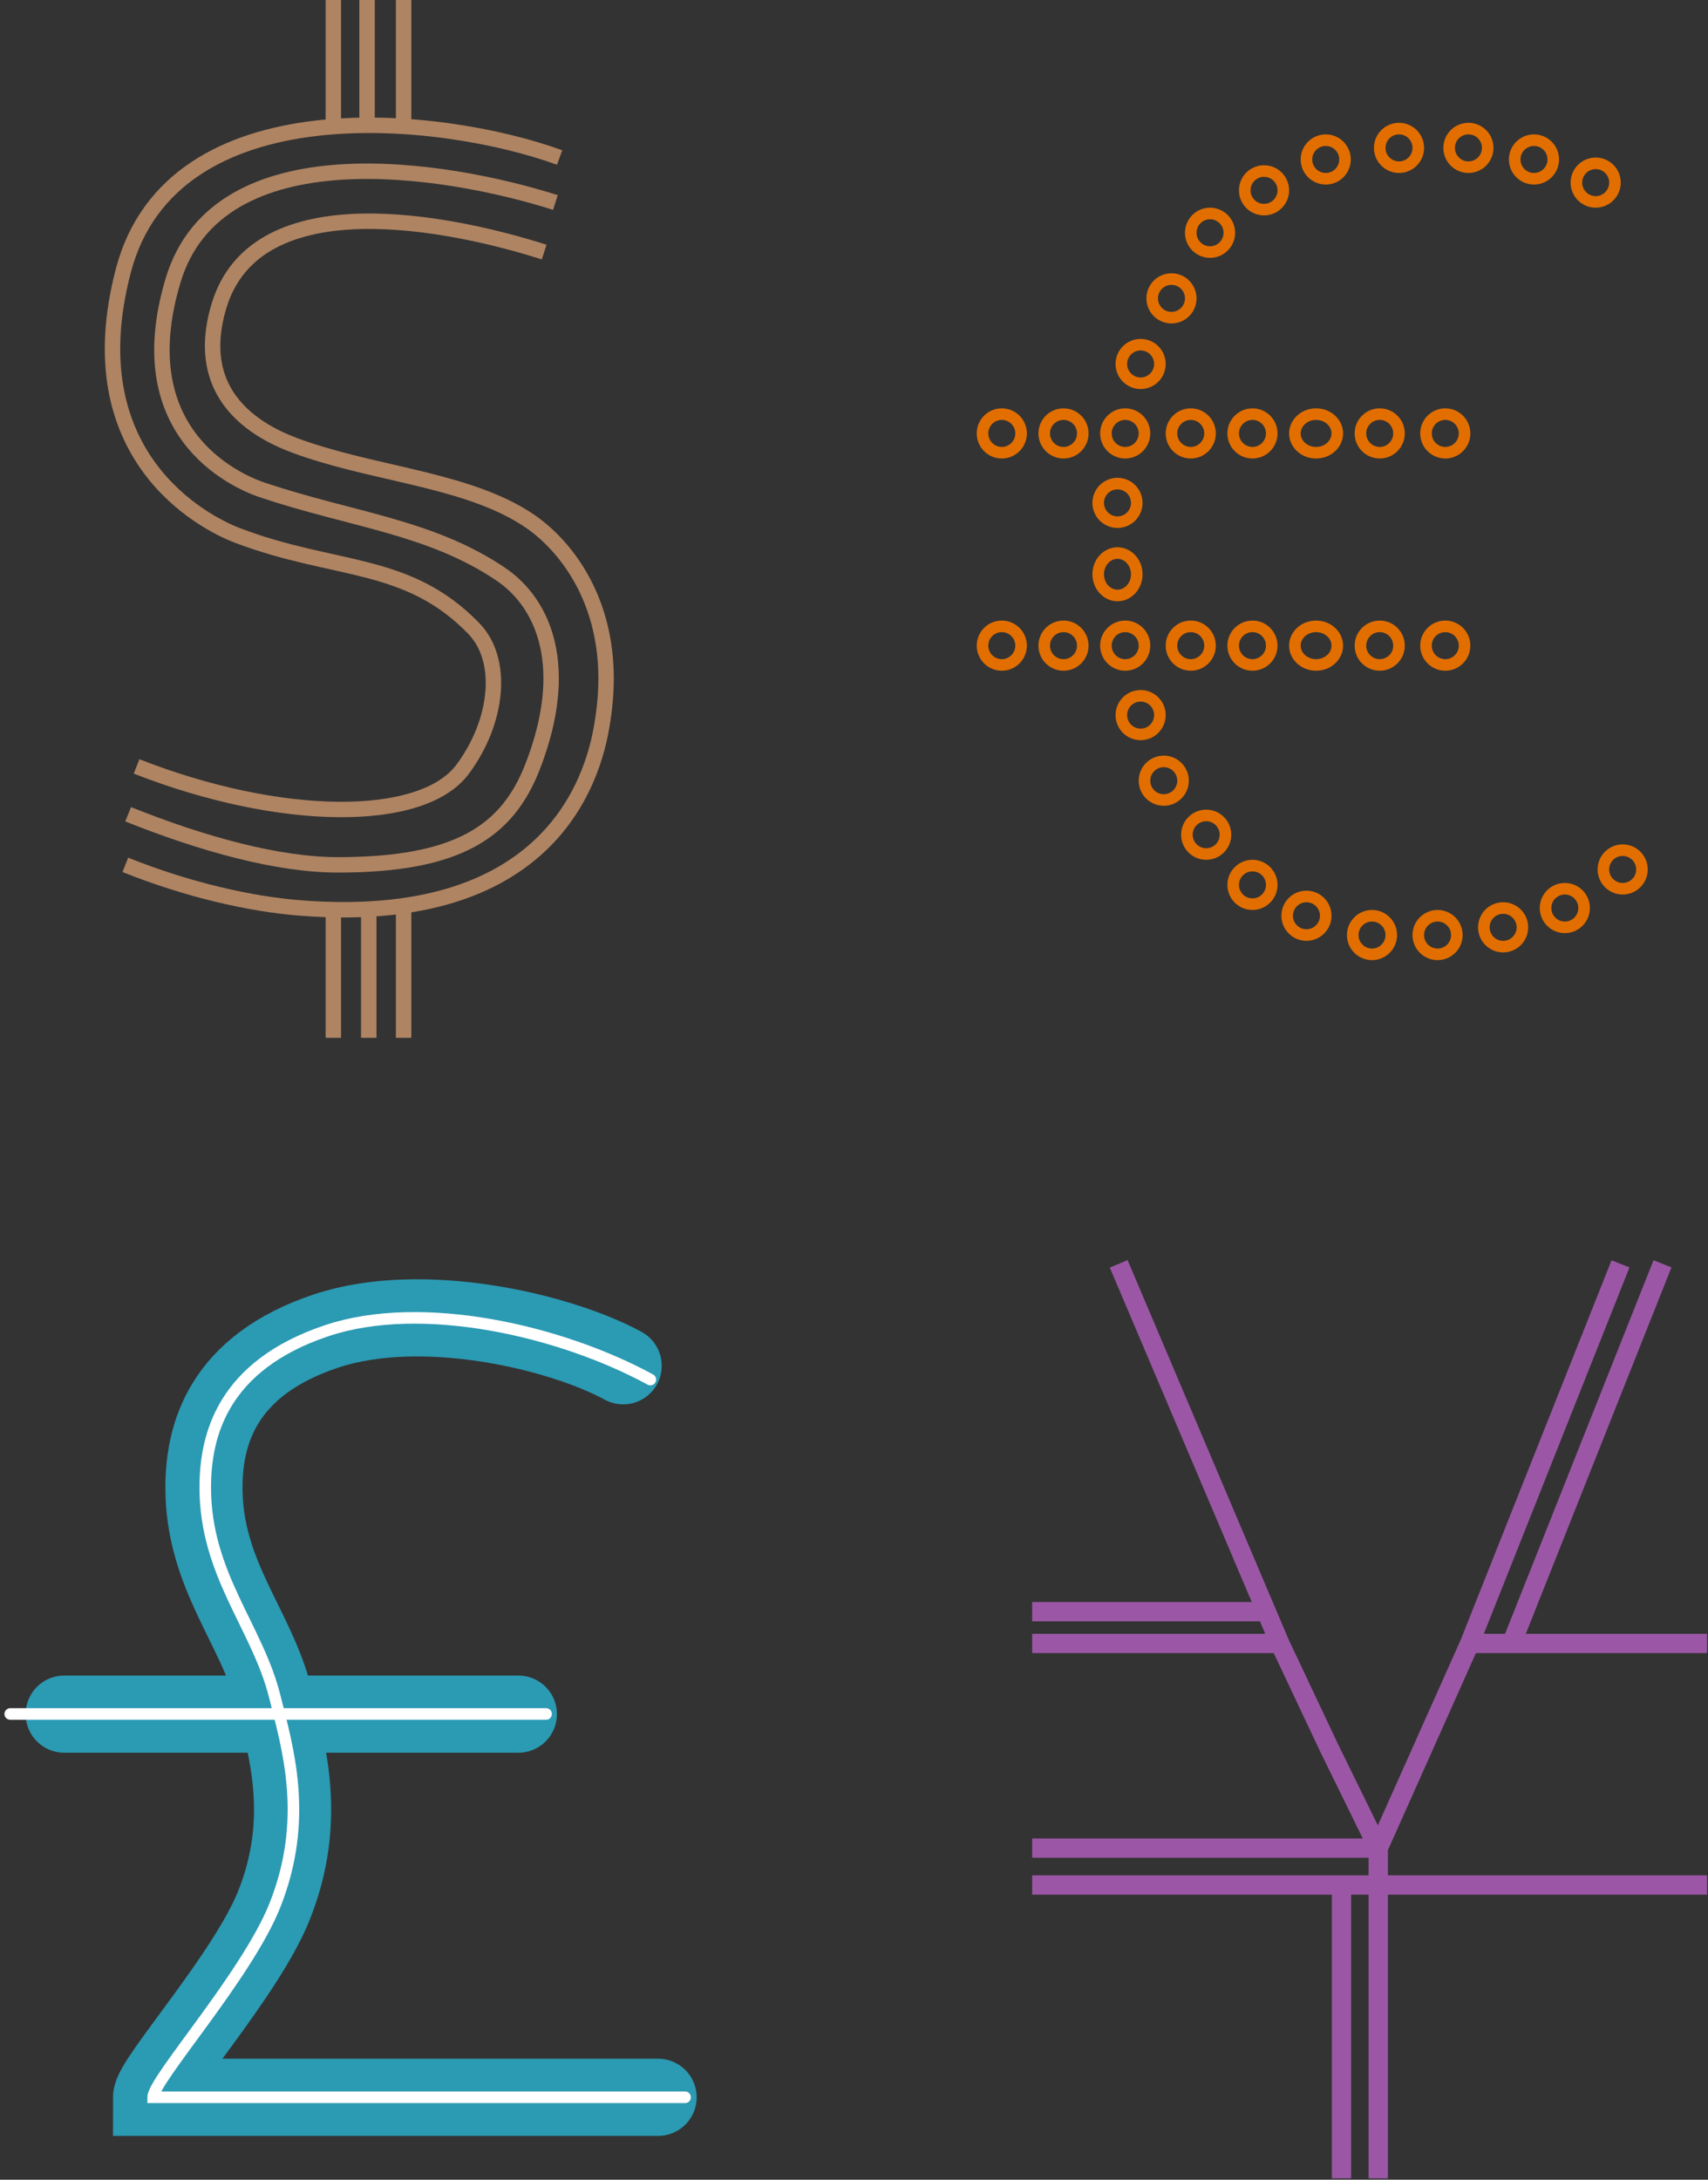 <svg width="334" height="426" viewBox="0 0 334 426" fill="none" xmlns="http://www.w3.org/2000/svg">
<rect x="0" y="0" width="334" height="426" fill="#333333" stroke="none"/>
<path d="M121.86 266.924C109.336 260.116 82.486 253.904 63.793 260.116C43.299 266.926 39.883 280.539 39.883 290.751C39.883 307.773 50.131 317.985 53.546 331.6C56.031 341.507 60.378 355.426 53.546 372.446C48.081 386.061 29.636 406.485 29.636 409.889H128.692M12.558 335.004H101.366" stroke="#2B9AB3" stroke-width="15.082" stroke-linecap="round"/>
<path d="M127.174 269.615C109.602 260.054 82.524 253.84 63.926 260.054C43.537 266.867 40.138 280.486 40.138 290.702C40.138 307.731 50.334 317.947 53.732 331.568C56.204 341.479 60.528 355.403 53.732 372.43C48.294 386.051 29.944 406.484 29.944 409.889H133.97M2 334.973H106.784" stroke="white" stroke-width="2.262" stroke-linecap="round"/>
<path d="M218.76 247L250.272 321.188M269.518 361.189V368.398M269.518 361.189L287.389 321.188M269.518 361.189L259.895 341.571L250.272 321.188M269.518 361.189H201.841M316.892 247L287.389 321.188M269.518 425.726V368.398M201.841 321.188H250.272M201.841 368.398H269.518M269.518 368.398H333.811M333.811 321.188H287.389M262.327 425.726V368.398M247.756 314.982H201.841M325.098 247L295.595 321.188" stroke="#9B57A6" stroke-width="3.771"/>
<path d="M108.609 39.577C87.124 32.743 42.638 25.51 33.848 54.799C25.059 84.087 45.212 93.733 51.427 95.803C69.005 101.661 83.963 102.906 97.753 112.096C106.542 117.954 111.632 130.547 104.162 149.802C99.221 162.54 89.513 169.024 66.076 169.024C54.357 169.024 39.708 164.996 25.059 159.138" stroke="#AF8462" stroke-width="3.016"/>
<path d="M109.434 30.781C86.189 22.336 33.634 16.683 24.125 52.877C14.615 89.071 39.718 102.09 46.441 104.649C65.46 111.888 79.629 109.378 92.669 122.851C98.623 129.004 97.418 140.99 90.47 150.335C82.5 161.053 54.741 160.779 26.708 149.785" stroke="#AF8462" stroke-width="3.016"/>
<path d="M106.41 49.265C88.54 43.57 50.124 35.412 42.813 59.819C36.693 80.252 55.014 86.218 60.183 87.943C74.804 92.825 91.917 94.03 103.387 101.689C110.698 106.57 121.075 119.003 117.953 140.166C116.981 146.762 111.907 181.666 58.626 177.445C48.909 176.675 36.694 173.905 24.509 169.023" stroke="#AF8462" stroke-width="3.016"/>
<path d="M71.781 0L71.781 24.186" stroke="#AF8462" stroke-width="3.016"/>
<path d="M65.185 0L65.185 24.186" stroke="#AF8462" stroke-width="3.016"/>
<path d="M78.927 0L78.927 24.186" stroke="#AF8462" stroke-width="3.016"/>
<path d="M72.111 177.543L72.111 202.828M65.185 177.543L65.185 202.828M78.927 177.543L78.927 202.828" stroke="#AF8462" stroke-width="3.016"/>
<circle cx="312.036" cy="35.689" r="3.771" stroke="#E26E00" stroke-width="2.262"/>
<circle cx="299.97" cy="31.165" r="3.771" stroke="#E26E00" stroke-width="2.262"/>
<circle cx="287.15" cy="28.902" r="3.771" stroke="#E26E00" stroke-width="2.262"/>
<circle cx="273.576" cy="28.902" r="3.771" stroke="#E26E00" stroke-width="2.262"/>
<circle cx="259.248" cy="31.165" r="3.771" stroke="#E26E00" stroke-width="2.262"/>
<circle cx="247.182" cy="37.197" r="3.771" stroke="#E26E00" stroke-width="2.262"/>
<circle cx="236.624" cy="45.493" r="3.771" stroke="#E26E00" stroke-width="2.262"/>
<circle cx="229.083" cy="58.312" r="3.771" stroke="#E26E00" stroke-width="2.262"/>
<circle cx="223.05" cy="71.133" r="3.771" stroke="#E26E00" stroke-width="2.262"/>
<circle cx="220.033" cy="84.706" r="3.771" stroke="#E26E00" stroke-width="2.262"/>
<circle cx="207.968" cy="84.706" r="3.771" stroke="#E26E00" stroke-width="2.262"/>
<circle cx="207.968" cy="126.183" r="3.771" stroke="#E26E00" stroke-width="2.262"/>
<circle cx="244.919" cy="84.706" r="3.771" stroke="#E26E00" stroke-width="2.262"/>
<circle cx="244.919" cy="126.183" r="3.771" stroke="#E26E00" stroke-width="2.262"/>
<path d="M261.51 84.706C261.51 86.711 259.733 88.477 257.362 88.477C254.991 88.477 253.215 86.711 253.215 84.706C253.215 82.701 254.991 80.936 257.362 80.936C259.733 80.936 261.51 82.701 261.51 84.706Z" stroke="#E26E00" stroke-width="2.262"/>
<path d="M261.51 126.183C261.51 128.188 259.733 129.954 257.362 129.954C254.991 129.954 253.215 128.188 253.215 126.183C253.215 124.178 254.991 122.412 257.362 122.412C259.733 122.412 261.51 124.178 261.51 126.183Z" stroke="#E26E00" stroke-width="2.262"/>
<circle cx="269.805" cy="84.706" r="3.771" stroke="#E26E00" stroke-width="2.262"/>
<circle cx="269.805" cy="126.183" r="3.771" stroke="#E26E00" stroke-width="2.262"/>
<circle cx="282.625" cy="84.706" r="3.771" stroke="#E26E00" stroke-width="2.262"/>
<circle cx="282.625" cy="126.183" r="3.771" stroke="#E26E00" stroke-width="2.262"/>
<circle cx="195.902" cy="84.706" r="3.771" stroke="#E26E00" stroke-width="2.262"/>
<circle cx="195.902" cy="126.183" r="3.771" stroke="#E26E00" stroke-width="2.262"/>
<circle cx="232.853" cy="84.706" r="3.771" stroke="#E26E00" stroke-width="2.262"/>
<circle cx="232.853" cy="126.183" r="3.771" stroke="#E26E00" stroke-width="2.262"/>
<circle cx="218.525" cy="98.281" r="3.771" stroke="#E26E00" stroke-width="2.262"/>
<path d="M222.296 112.232C222.296 114.603 220.53 116.38 218.525 116.38C216.52 116.38 214.755 114.603 214.755 112.232C214.755 109.861 216.52 108.084 218.525 108.084C220.53 108.084 222.296 109.861 222.296 112.232Z" stroke="#E26E00" stroke-width="2.262"/>
<circle cx="220.033" cy="126.183" r="3.771" stroke="#E26E00" stroke-width="2.262"/>
<circle cx="223.05" cy="139.757" r="3.771" stroke="#E26E00" stroke-width="2.262"/>
<circle cx="227.575" cy="152.577" r="3.771" stroke="#E26E00" stroke-width="2.262"/>
<circle cx="235.87" cy="163.135" r="3.771" stroke="#E26E00" stroke-width="2.262"/>
<circle cx="244.919" cy="172.938" r="3.771" stroke="#E26E00" stroke-width="2.262"/>
<circle cx="255.477" cy="178.971" r="3.771" stroke="#E26E00" stroke-width="2.262"/>
<circle cx="268.297" cy="182.742" r="3.771" stroke="#E26E00" stroke-width="2.262"/>
<circle cx="281.117" cy="182.742" r="3.771" stroke="#E26E00" stroke-width="2.262"/>
<circle cx="293.937" cy="181.233" r="3.771" stroke="#E26E00" stroke-width="2.262"/>
<circle cx="306.003" cy="177.463" r="3.771" stroke="#E26E00" stroke-width="2.262"/>
<circle cx="317.314" cy="169.922" r="3.771" stroke="#E26E00" stroke-width="2.262"/>
</svg>
